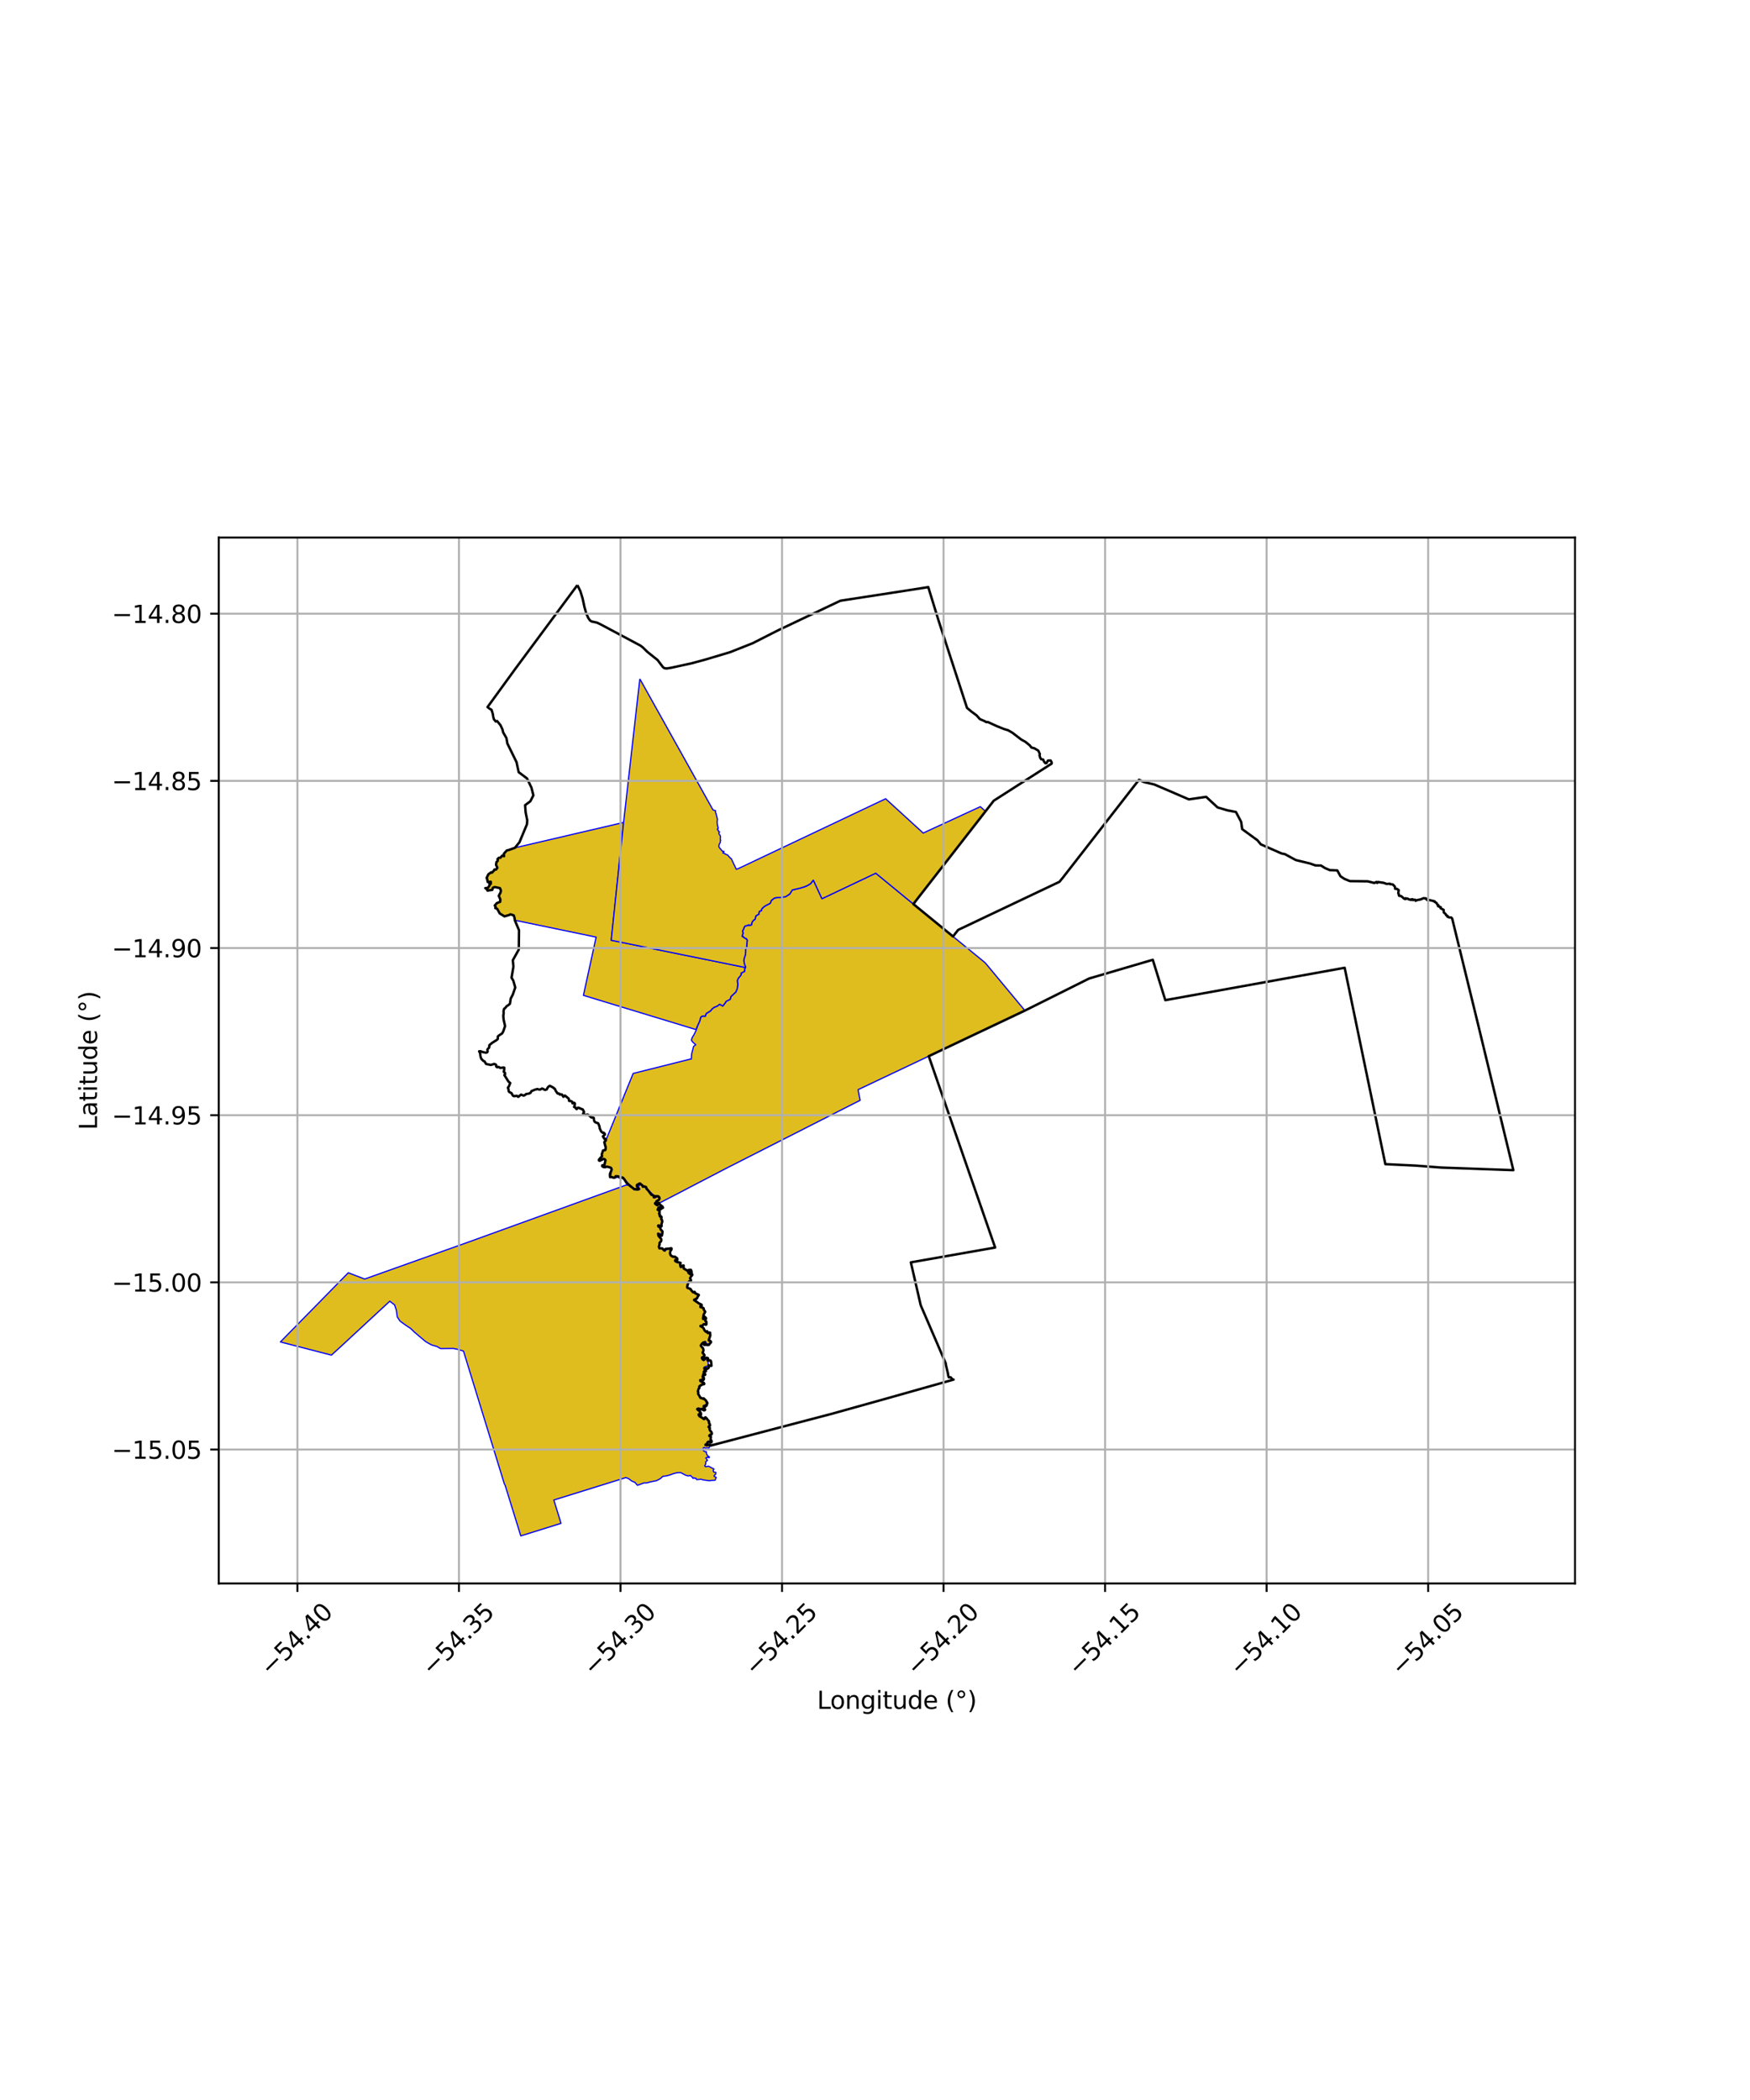 <?xml version="1.0" encoding="utf-8" standalone="no"?>
<!DOCTYPE svg PUBLIC "-//W3C//DTD SVG 1.1//EN"
  "http://www.w3.org/Graphics/SVG/1.1/DTD/svg11.dtd">
<svg xmlns:xlink="http://www.w3.org/1999/xlink" width="720pt" height="864pt" viewBox="0 0 720 864" xmlns="http://www.w3.org/2000/svg" version="1.1">
 <defs>
  <style type="text/css">*{stroke-linejoin: round; stroke-linecap: butt}</style>
 </defs>
 <g id="figure_1">
  <g id="patch_1">
   <path d="M 0 864 
L 720 864 
L 720 0 
L 0 0 
z
" style="fill: #ffffff"/>
  </g>
  <g id="axes_1">
   <g id="patch_2">
    <path d="M 90 651.472 
L 648 651.472 
L 648 221.168 
L 90 221.168 
z
" style="fill: #ffffff"/>
   </g>
   <g id="PatchCollection_1">
    <path d="M 201.017 589.436 
L 190.735 556.01 
L 190.689 555.866 
L 188.614 555.24 
L 186.568 554.791 
L 183.307 554.824 
L 181.284 554.85 
L 179.737 553.973 
L 177.673 553.383 
L 176.514 552.782 
L 175.145 551.992 
L 172.646 549.888 
L 170.552 548.12 
L 168.945 546.559 
L 166.787 545.136 
L 164.57 543.518 
L 163.456 541.813 
L 163.246 540.296 
L 163.04 538.96 
L 162.356 536.882 
L 160.374 535.35 
L 160.263 535.452 
L 141.03 553.263 
L 140.744 553.527 
L 136.367 557.538 
L 115.364 552.114 
L 122.401 544.946 
L 131.463 535.713 
L 131.732 535.432 
L 143.303 523.648 
L 150.036 526.234 
L 193.41 510.783 
L 257.699 487.527 
L 258.613 487.686 
L 259.532 488.461 
L 260.425 488.955 
L 260.711 489.398 
L 261.016 489.523 
L 261.271 489.391 
L 262.185 489.685 
L 262.722 489.533 
L 263.219 489.367 
L 263.24 489.167 
L 262.813 488.55 
L 262.577 488.342 
L 263.299 487.311 
L 264.205 487.876 
L 264.491 488.353 
L 264.714 488.503 
L 264.971 488.524 
L 265.331 488.355 
L 265.658 488.398 
L 265.902 489.275 
L 266.703 489.9 
L 267.333 490.843 
L 267.844 491.588 
L 268.31 491.863 
L 268.766 492.018 
L 268.857 492.283 
L 268.869 492.641 
L 269.103 492.863 
L 269.685 492.811 
L 269.892 492.591 
L 269.934 492.45 
L 270.327 492.46 
L 270.704 492.419 
L 271.107 492.72 
L 271.177 493.339 
L 270.599 493.737 
L 270.013 494.154 
L 269.727 494.696 
L 269.415 495.025 
L 269.477 495.316 
L 270.269 495.893 
L 270.615 495.995 
L 270.907 495.874 
L 270.949 495.696 
L 270.905 495.409 
L 271.166 495.413 
L 271.345 495.665 
L 271.712 496.073 
L 272.109 496.339 
L 272.475 496.614 
L 272.496 496.81 
L 272.006 496.934 
L 271.84 496.607 
L 271.589 496.467 
L 271.336 496.47 
L 270.979 496.622 
L 270.787 496.827 
L 270.828 497.218 
L 270.467 497.5 
L 270.426 497.782 
L 270.618 497.971 
L 271.011 498.134 
L 271.243 498.773 
L 270.925 499.271 
L 271.097 499.64 
L 271.352 500.38 
L 271.624 500.736 
L 272.128 500.775 
L 272.109 501.034 
L 271.962 501.812 
L 272.403 502.725 
L 272.126 503.362 
L 272.059 504.285 
L 271.071 503.926 
L 270.664 504.482 
L 271.061 504.938 
L 271.625 505.381 
L 271.709 505.863 
L 272.401 506.698 
L 272.282 507.914 
L 270.967 507.335 
L 270.689 507.473 
L 270.721 508.226 
L 271.245 509.097 
L 271.892 509.831 
L 271.921 510.438 
L 271.327 511.188 
L 271.011 512.8 
L 271.256 513.663 
L 271.92 513.893 
L 272.533 513.861 
L 273.101 514.551 
L 273.662 514.724 
L 273.949 514.406 
L 274.256 513.952 
L 275.944 513.92 
L 275.62 514.88 
L 275.527 515.522 
L 275.829 516.44 
L 276.61 517.229 
L 277.3 517.344 
L 277.865 517.405 
L 278.531 517.959 
L 277.819 518.272 
L 277.645 518.667 
L 277.942 519.136 
L 278.404 519.445 
L 279.625 519.7 
L 279.72 520.126 
L 279.844 521.081 
L 280.173 521.47 
L 280.763 521.328 
L 281.172 521.665 
L 281.636 522.296 
L 282.944 523.168 
L 283.628 524.295 
L 284.134 524.48 
L 284.295 524.894 
L 283.782 525.913 
L 284.186 526.88 
L 283.671 526.848 
L 283.25 527.235 
L 282.786 528.591 
L 282.607 529.481 
L 282.77 529.974 
L 283.691 530.334 
L 284.382 531.101 
L 285.41 531.966 
L 285.995 532.206 
L 287.351 532.889 
L 286.554 534.055 
L 285.487 534.608 
L 285.458 534.99 
L 286.958 535.995 
L 288.041 536.769 
L 288.042 537.793 
L 288.37 538.07 
L 289.232 538.216 
L 289.556 539.101 
L 290.029 539.804 
L 289.551 540.507 
L 289.244 541.894 
L 289.243 542.771 
L 289.647 542.901 
L 289.936 542.684 
L 289.85 542.055 
L 290.28 542.522 
L 290.102 543.525 
L 290.583 544.464 
L 290.148 544.525 
L 289.302 544.806 
L 288.692 545.364 
L 288.213 545.337 
L 288.128 545.731 
L 289.367 546.503 
L 289.963 547.665 
L 291.204 548.55 
L 292.012 548.843 
L 292.186 549.314 
L 291.909 550.408 
L 291.709 551.173 
L 291.668 551.738 
L 292.354 552.089 
L 291.65 553.054 
L 290.225 552.633 
L 290.499 552.191 
L 290.15 551.937 
L 289.302 552.15 
L 288.355 553.264 
L 288.35 553.781 
L 289.032 554.717 
L 289.404 555.607 
L 288.965 556.517 
L 289.545 557.354 
L 289.531 557.995 
L 288.852 558.262 
L 288.69 558.703 
L 288.921 559.318 
L 289.474 559.739 
L 289.875 559.644 
L 290.682 558.892 
L 291.142 559.032 
L 290.915 559.609 
L 291.312 560.076 
L 291.374 561.204 
L 291.4 562.146 
L 290.463 562.129 
L 289.619 562.661 
L 290.3 563.927 
L 289.607 564.024 
L 289.304 565.173 
L 289.062 566.626 
L 289.572 567.055 
L 289.432 567.448 
L 288.566 567.528 
L 288.023 567.712 
L 288.248 568.405 
L 289.132 568.8 
L 289.137 569.235 
L 287.906 569.917 
L 287.581 570.674 
L 287.082 572.088 
L 287.138 573.175 
L 287.291 573.854 
L 287.91 574.934 
L 288.177 575.234 
L 288.763 575.365 
L 289.39 575.713 
L 290.289 576.195 
L 290.514 576.874 
L 290.809 577.421 
L 290.524 577.7 
L 290.081 578.024 
L 289.481 578.423 
L 289.739 579.537 
L 289.439 579.685 
L 289.088 579.342 
L 288.529 579.61 
L 287.53 579.274 
L 286.892 579.465 
L 286.803 579.878 
L 287.633 580.578 
L 288.233 581.31 
L 287.86 581.445 
L 287.375 581.842 
L 287.511 582.421 
L 287.849 582.909 
L 289.621 584.018 
L 290.025 583.984 
L 290.46 583.374 
L 291.491 584.778 
L 291.631 585.646 
L 291.955 586.179 
L 291.458 586.823 
L 291.463 587.243 
L 291.826 587.456 
L 291.732 587.979 
L 291.808 588.326 
L 292.779 589.578 
L 292.334 590.016 
L 291.762 590.444 
L 291.666 590.865 
L 292.087 591.107 
L 292.421 591.248 
L 292.215 592.12 
L 292.38 592.626 
L 292.312 592.989 
L 291.806 592.836 
L 290.933 593.368 
L 290.895 593.789 
L 290.379 593.999 
L 290.124 594.379 
L 290.287 594.739 
L 290.736 594.893 
L 292.03 594.645 
L 291.678 595.826 
L 290.962 595.688 
L 290.257 595.827 
L 289.749 595.544 
L 289.319 595.737 
L 289.266 596.159 
L 289.361 596.853 
L 290.058 597.236 
L 290.577 597.273 
L 290.643 597.939 
L 290.94 598.646 
L 291.233 599.019 
L 291.887 599.446 
L 291.732 599.738 
L 290.98 599.545 
L 290.378 599.856 
L 290.803 600.388 
L 291.083 600.848 
L 290.383 601.364 
L 290.316 602.43 
L 289.932 603.1 
L 290.372 603.47 
L 291.457 603.206 
L 293.742 604.398 
L 293.408 605.059 
L 293.664 605.65 
L 294.537 605.795 
L 294.453 606.547 
L 293.898 606.96 
L 293.81 607.399 
L 294.656 607.858 
L 294.234 608.989 
L 293.166 609.068 
L 292.923 609.047 
L 291.935 609.232 
L 289.246 608.864 
L 288.5 608.601 
L 286.63 608.762 
L 286.28 608.167 
L 285.95 608.245 
L 285.495 607.997 
L 285.167 608.268 
L 284.8 607.754 
L 284.037 607.021 
L 283.198 607.256 
L 282.006 606.911 
L 280.09 605.879 
L 278.708 605.894 
L 277.174 606.273 
L 275.595 606.845 
L 274.207 607.214 
L 272.734 607.405 
L 271.637 608.396 
L 270.095 609.199 
L 267.735 609.67 
L 265.994 610.136 
L 264.971 610.104 
L 263.475 610.67 
L 262.256 611.094 
L 261.207 609.887 
L 259.943 609.361 
L 258.645 608.378 
L 257.646 607.969 
L 257.366 607.895 
L 257.213 608.022 
L 227.858 617.154 
L 230.819 626.752 
L 214.272 631.913 
L 207.813 611.051 
L 207.488 610.469 
L 201.017 589.436 
" clip-path="url(#p7649367cfc)" style="fill: #e0bd1f; stroke: #0000ff; stroke-width: 0.5"/>
    <path d="M 338.173 369.762 
L 344.442 366.788 
L 360.32 359.256 
L 375.782 371.947 
L 392.088 385.285 
L 405.011 395.845 
L 405.341 396.16 
L 405.814 396.686 
L 421.681 415.782 
L 395.315 428.285 
L 382.124 434.538 
L 363.354 443.436 
L 353.031 448.328 
L 353.883 452.698 
L 336.946 461.298 
L 331.952 463.835 
L 298.502 480.83 
L 289.165 485.692 
L 277.227 491.908 
L 270.659 495.289 
L 269.659 495.139 
L 271.429 493.122 
L 270.887 492.208 
L 268.97 491.827 
L 266.139 489.061 
L 263.534 487.03 
L 262.311 488.313 
L 262.978 489.26 
L 260.934 489.311 
L 259.254 487.953 
L 257.155 485.288 
L 254.859 484.142 
L 253.047 484.628 
L 251.187 484.345 
L 251.592 481.793 
L 251.677 480.729 
L 250 480.095 
L 247.527 479.908 
L 247.719 479.252 
L 248.515 479.374 
L 248.938 477.974 
L 248.757 476.84 
L 247.676 477.162 
L 246.491 477.402 
L 247.807 475.891 
L 247.505 475.186 
L 248.04 473.141 
L 249.04 473.206 
L 249.354 472.59 
L 249.058 471.561 
L 248.596 469.934 
L 249.283 469.182 
L 249.542 468.535 
L 260.505 441.645 
L 284.041 435.734 
L 284.27 435.708 
L 284.403 435.764 
L 284.47 435.047 
L 284.603 433.472 
L 285.301 430.721 
L 285.38 430.533 
L 286.234 429.816 
L 285.105 428.832 
L 284.492 428.041 
L 284.633 427.302 
L 284.911 426.685 
L 285.578 425.608 
L 286.341 424.03 
L 286.987 422.166 
L 287.939 420.101 
L 288.347 418.537 
L 288.981 418.071 
L 290.203 418.131 
L 290.603 417.026 
L 292.306 415.984 
L 293.124 415.015 
L 293.904 414.48 
L 295.187 413.944 
L 296.088 413.236 
L 297.419 413.963 
L 298.465 412.579 
L 298.803 412.013 
L 300.451 411.188 
L 300.806 410.02 
L 302.801 408.154 
L 303.359 406.786 
L 303.614 404.919 
L 303.394 403.521 
L 303.797 402.508 
L 304.292 401.956 
L 305.01 401.041 
L 304.935 400.42 
L 306.386 399.681 
L 306.381 398.835 
L 306.827 397.869 
L 306.339 396.676 
L 306.163 395.702 
L 306.068 395.08 
L 306.276 394.213 
L 306.708 392.846 
L 306.827 391.693 
L 306.823 390.658 
L 307.209 389.777 
L 307.289 389.149 
L 307.368 388.026 
L 307.486 386.789 
L 307.015 386.127 
L 306.89 386.197 
L 306.418 385.868 
L 306.079 385.711 
L 305.872 385.385 
L 305.667 385.435 
L 305.374 385.153 
L 305.792 383.925 
L 305.572 383.166 
L 305.661 382.823 
L 305.986 382.314 
L 306.128 381.692 
L 306.616 381.005 
L 307.58 380.819 
L 307.966 380.566 
L 308.05 380.864 
L 308.536 380.685 
L 308.692 380.723 
L 309.267 380.503 
L 309.319 379.876 
L 309.541 379.332 
L 309.98 378.721 
L 310.68 378.266 
L 311.02 376.882 
L 311.67 376.478 
L 312.328 376.123 
L 312.235 375.851 
L 312.492 374.962 
L 313.314 374.707 
L 313.422 373.993 
L 313.851 373.573 
L 314.225 373.21 
L 315.122 372.608 
L 316.924 371.692 
L 317.411 370.472 
L 318.647 369.537 
L 319.509 369.347 
L 321.275 369.29 
L 323.235 368.967 
L 324.968 367.858 
L 325.632 366.767 
L 326.024 366.195 
L 329.262 365.44 
L 331.059 364.892 
L 332.222 364.387 
L 333.597 363.559 
L 334.324 362.526 
L 334.625 362.241 
L 334.861 362.561 
L 338.173 369.762 
" clip-path="url(#p7649367cfc)" style="fill: #e0bd1f; stroke: #0000ff; stroke-width: 0.5"/>
    <path d="M 255.387 349.538 
L 254.633 356.698 
L 251.476 386.854 
L 306.666 398.054 
L 306.307 398.819 
L 306.312 399.654 
L 304.856 400.378 
L 304.932 401.019 
L 304.236 401.908 
L 303.733 402.468 
L 303.317 403.512 
L 303.539 404.92 
L 303.287 406.766 
L 302.738 408.111 
L 300.741 409.979 
L 300.39 411.136 
L 298.751 411.956 
L 298.403 412.537 
L 297.399 413.867 
L 296.08 413.148 
L 295.15 413.879 
L 293.869 414.414 
L 293.074 414.959 
L 292.257 415.927 
L 290.542 416.976 
L 290.152 418.054 
L 288.959 417.995 
L 288.282 418.493 
L 287.869 420.076 
L 286.918 422.138 
L 286.35 423.604 
L 240.037 409.512 
L 245.269 385.56 
L 211.819 378.622 
L 211.697 377.609 
L 211.359 376.602 
L 210.011 376.175 
L 209.549 376.432 
L 207.581 377.016 
L 205.633 375.839 
L 204.574 373.925 
L 203.796 373.619 
L 203.959 373.207 
L 203.571 372.55 
L 204.401 371.586 
L 205.795 371.015 
L 205.852 369.998 
L 205.216 368.597 
L 205.976 367.115 
L 206.108 366.36 
L 205.675 365.389 
L 203.543 364.952 
L 202.769 365.26 
L 202.582 366.104 
L 200.587 366.413 
L 200.239 365.705 
L 199.663 365.412 
L 200.784 365.254 
L 201.456 364.236 
L 201.331 363.539 
L 201.948 363.633 
L 201.928 362.78 
L 200.668 362.863 
L 200.423 361.581 
L 200.211 361.25 
L 200.91 359.73 
L 202.083 358.875 
L 202.399 359.054 
L 203.288 358.107 
L 203.433 357.748 
L 204.098 357.752 
L 204.648 357.028 
L 204.098 355.807 
L 204.265 354.671 
L 204.76 354.23 
L 204.851 353.547 
L 204.668 353.505 
L 205.274 352.907 
L 205.871 352.914 
L 206.634 352.009 
L 207.387 352.253 
L 207.313 351.243 
L 208.528 349.892 
L 209.258 349.734 
L 211.875 348.805 
L 212.809 348.587 
L 238.666 342.55 
L 256.562 338.379 
L 255.387 349.538 
L 255.387 349.538 
" clip-path="url(#p7649367cfc)" style="fill: #e0bd1f; stroke: #0000ff; stroke-width: 0.5"/>
    <path d="M 263.244 279.309 
L 293.348 333.231 
L 294.385 333.528 
L 294.382 334.215 
L 294.679 335.021 
L 294.903 335.95 
L 295.154 336.973 
L 295.052 338.253 
L 295.132 339.338 
L 295.443 340.519 
L 295.482 340.763 
L 295.163 341.044 
L 295.199 341.333 
L 295.536 341.554 
L 295.535 341.926 
L 295.678 341.981 
L 296.047 342.302 
L 295.775 342.63 
L 295.877 343.274 
L 296.278 343.672 
L 296.425 344.176 
L 296.422 344.584 
L 296.353 345.002 
L 296.397 345.488 
L 296.542 345.686 
L 296.343 346.019 
L 296.379 346.603 
L 295.952 347.241 
L 295.726 348.242 
L 296.081 348.919 
L 296.48 349.293 
L 296.788 349.688 
L 297.283 350.265 
L 297.895 350.272 
L 297.416 350.987 
L 297.769 350.926 
L 298.504 351.421 
L 299.371 351.772 
L 299.793 352.278 
L 299.851 352.347 
L 300.417 352.948 
L 300.873 353.294 
L 302.927 357.654 
L 303.837 357.329 
L 352.53 334.243 
L 364.372 328.627 
L 379.827 342.743 
L 403.349 331.879 
L 405.464 333.804 
L 375.782 371.947 
L 360.32 359.256 
L 338.173 369.762 
L 334.861 362.561 
L 334.646 362.121 
L 334.268 362.477 
L 333.545 363.503 
L 332.188 364.32 
L 331.033 364.822 
L 329.241 365.369 
L 325.963 366.153 
L 325.57 366.726 
L 324.914 367.804 
L 323.208 368.896 
L 321.268 369.215 
L 319.499 369.273 
L 318.615 369.467 
L 317.366 370.412 
L 316.866 371.638 
L 315.088 372.541 
L 314.17 373.142 
L 313.708 373.636 
L 313.687 373.67 
L 313.673 373.691 
L 313.352 373.962 
L 313.247 374.65 
L 312.432 374.903 
L 312.157 375.853 
L 312.237 376.087 
L 311.633 376.413 
L 310.956 376.834 
L 310.615 378.219 
L 309.929 378.666 
L 309.481 379.288 
L 309.246 379.858 
L 309.198 380.45 
L 308.687 380.645 
L 308.531 380.608 
L 308.1 380.766 
L 308.015 380.444 
L 307.551 380.749 
L 306.573 380.937 
L 306.059 381.661 
L 305.917 382.285 
L 305.592 382.793 
L 305.495 383.167 
L 305.714 383.923 
L 305.289 385.173 
L 305.646 385.518 
L 305.838 385.47 
L 306.029 385.77 
L 306.381 385.933 
L 306.886 386.284 
L 306.993 386.224 
L 307.41 386.81 
L 307.294 388.02 
L 307.216 389.142 
L 307.137 389.757 
L 306.749 390.642 
L 306.753 391.69 
L 306.635 392.831 
L 306.204 394.193 
L 305.993 395.077 
L 306.09 395.714 
L 306.268 396.697 
L 306.746 397.867 
L 306.666 398.054 
L 251.476 386.854 
L 254.633 356.698 
L 256.562 338.379 
L 263.244 279.309 
" clip-path="url(#p7649367cfc)" style="fill: #e0bd1f; stroke: #0000ff; stroke-width: 0.5"/>
   </g>
   <g id="PatchCollection_2">
    <path d="M 237.553 240.727 
L 238.777 243.225 
L 239.687 246.182 
L 240.446 249.687 
L 241.204 252.389 
L 242.028 254.25 
L 242.756 255.295 
L 243.425 255.693 
L 245.559 256.15 
L 246.753 256.7 
L 254.228 260.673 
L 263.417 265.576 
L 264.386 266.285 
L 266.352 268.207 
L 270.558 271.56 
L 272.675 274.373 
L 273.305 274.903 
L 274.307 275.032 
L 276.242 274.716 
L 284.518 272.905 
L 289.917 271.453 
L 300.385 268.322 
L 309.609 264.667 
L 320.218 259.283 
L 345.655 247.208 
L 346.15 247.1 
L 376.225 242.459 
L 381.916 241.556 
L 386.056 255.018 
L 397.856 291.248 
L 399.642 292.74 
L 401.783 294.323 
L 403.162 295.872 
L 404.983 296.638 
L 405.79 297.105 
L 406.398 297.049 
L 410.156 298.766 
L 413.119 299.959 
L 414.796 300.461 
L 416.509 301.456 
L 420.158 304.257 
L 421.904 305.228 
L 423.661 306.655 
L 424.361 307.558 
L 425.59 307.879 
L 427.181 308.826 
L 427.828 310.234 
L 427.675 310.661 
L 427.953 311.737 
L 428.372 312.356 
L 429.208 312.525 
L 429.507 313.289 
L 430.117 314.025 
L 430.575 313.953 
L 431.146 312.926 
L 432.248 312.88 
L 432.712 313.666 
L 432.69 314.165 
L 408.841 329.447 
L 405.463 333.805 
L 375.781 371.947 
L 392.087 385.285 
L 394.208 382.589 
L 435.872 362.809 
L 437.244 361.151 
L 466.13 324.003 
L 468.621 320.837 
L 470.718 321.787 
L 474.907 322.757 
L 482.957 326.212 
L 489.142 328.887 
L 496.243 327.846 
L 500.942 332.199 
L 505.029 333.401 
L 508.498 334.069 
L 510.645 338.143 
L 511.071 341.129 
L 517.351 345.718 
L 518.752 347.395 
L 527.317 351.161 
L 528.637 351.408 
L 533.105 353.841 
L 539.039 355.288 
L 541.234 356.067 
L 543.508 356.11 
L 545.087 357.118 
L 547.137 357.993 
L 550.201 358.111 
L 551.51 360.517 
L 553.131 361.594 
L 555.394 362.515 
L 562.734 362.606 
L 565.473 363.289 
L 566.259 362.874 
L 566.638 363.259 
L 566.91 362.882 
L 569.247 363.215 
L 570.483 363.671 
L 571.85 363.573 
L 571.879 363.755 
L 573.034 363.887 
L 573.901 364.78 
L 573.996 365.671 
L 574.702 365.705 
L 575.463 366.207 
L 575.288 367.494 
L 575.536 367.977 
L 575.525 368.328 
L 575.656 368.569 
L 576.45 368.669 
L 577.764 369.774 
L 578.232 369.89 
L 578.329 369.549 
L 578.71 369.754 
L 579.103 369.693 
L 579.527 369.973 
L 580.578 370.273 
L 580.684 370.001 
L 581.014 370.153 
L 581.209 369.963 
L 581.322 370.31 
L 582.175 370.166 
L 582.438 370.626 
L 582.896 370.351 
L 584.415 370.071 
L 585.674 369.545 
L 586.72 369.633 
L 586.762 369.895 
L 587.234 370.32 
L 588.232 370.339 
L 590.215 370.804 
L 590.25 371.039 
L 591.031 371.508 
L 591.42 372.25 
L 591.803 372.422 
L 591.645 372.817 
L 592.774 373.264 
L 592.695 373.69 
L 593.938 374.313 
L 594.021 375.389 
L 594.849 376.137 
L 594.973 376.536 
L 595.577 376.844 
L 595.511 377.153 
L 596.3 377.468 
L 597.044 377.469 
L 597.46 377.886 
L 608.269 422.078 
L 622.636 481.438 
L 593.103 480.376 
L 582.603 479.574 
L 569.969 478.967 
L 553.229 398.163 
L 552.822 398.246 
L 479.441 411.497 
L 474.289 394.886 
L 448.118 402.58 
L 421.674 415.785 
L 382.117 434.542 
L 409.429 513.277 
L 374.752 519.375 
L 378.806 537.012 
L 389.08 560.86 
L 389.157 561.479 
L 390.002 565.077 
L 390.101 565.874 
L 390.387 566.684 
L 391.12 566.66 
L 391.941 567.548 
L 392.326 567.608 
L 363.639 575.705 
L 342.161 581.699 
L 292.199 594.804 
L 292.246 594.624 
L 292.164 594.485 
L 291.941 594.38 
L 291.384 594.452 
L 290.452 594.578 
L 290.253 594.484 
L 290.346 594.316 
L 290.972 594.098 
L 291.068 593.87 
L 291.076 593.448 
L 291.47 593.16 
L 291.879 593.238 
L 292.298 593.469 
L 292.654 593.481 
L 292.822 592.984 
L 292.572 592.505 
L 292.391 592.358 
L 292.351 592.1 
L 292.514 591.161 
L 292.18 590.865 
L 291.938 590.862 
L 291.826 590.69 
L 292.146 590.361 
L 292.833 590.066 
L 292.867 589.562 
L 292.658 589.124 
L 292.219 588.667 
L 291.927 587.952 
L 292.061 587.526 
L 291.804 587.213 
L 291.585 587.17 
L 291.54 587.037 
L 292.103 586.551 
L 292.091 586.207 
L 292.009 585.913 
L 291.662 585.364 
L 291.71 584.898 
L 291.624 584.611 
L 291.166 584.168 
L 290.776 583.595 
L 290.612 583.569 
L 290.308 583.131 
L 290.026 583.215 
L 289.612 583.852 
L 288.646 583.141 
L 287.767 582.646 
L 287.494 582.276 
L 287.453 581.927 
L 287.856 581.75 
L 288.15 582.198 
L 288.389 582.136 
L 288.442 581.759 
L 288.253 581.176 
L 287.646 580.432 
L 287.196 580.117 
L 286.868 579.796 
L 286.937 579.656 
L 287.186 579.553 
L 288.439 579.918 
L 288.822 579.639 
L 289.02 579.93 
L 289.458 580.225 
L 289.86 580.254 
L 290.077 580.048 
L 290.026 579.742 
L 289.713 579.338 
L 289.515 578.559 
L 289.667 578.439 
L 289.815 578.473 
L 289.92 578.684 
L 290.193 578.71 
L 290.795 578.229 
L 290.713 577.791 
L 291.046 577.44 
L 290.962 576.987 
L 290.61 576.645 
L 290.547 576.321 
L 289.516 575.332 
L 288.98 575.406 
L 288.506 575.154 
L 288.207 575.141 
L 287.896 574.578 
L 287.601 574.046 
L 287.208 573.414 
L 287.347 572.829 
L 287.112 572.469 
L 287.15 572.295 
L 287.228 572.182 
L 287.355 571.646 
L 287.383 571.498 
L 287.767 571.029 
L 287.673 570.539 
L 287.782 570.329 
L 289.128 569.53 
L 289.449 569.563 
L 289.703 569.463 
L 289.751 569.3 
L 289.527 568.909 
L 288.228 568.28 
L 288.089 567.832 
L 288.867 567.689 
L 289.408 567.74 
L 289.614 567.418 
L 289.563 566.742 
L 289.128 566.643 
L 289.084 566.437 
L 289.366 565.371 
L 289.443 565.437 
L 289.625 565.728 
L 290.047 565.71 
L 290.17 565.532 
L 290.122 565.332 
L 289.661 564.722 
L 289.527 564.495 
L 289.716 564.172 
L 290.364 564.226 
L 290.511 563.974 
L 290.421 563.779 
L 289.877 563.401 
L 289.92 563.084 
L 289.768 562.967 
L 289.859 562.792 
L 290.546 562.879 
L 290.854 563.101 
L 291.147 563.103 
L 291.588 562.709 
L 291.622 562.385 
L 291.5 561.727 
L 292.389 561.97 
L 292.74 561.889 
L 292.557 560.146 
L 292.29 559.712 
L 291.618 559.803 
L 291.178 559.78 
L 291.057 559.599 
L 291.078 559.38 
L 291.37 559.064 
L 291.24 558.777 
L 290.63 558.579 
L 289.896 558.993 
L 289.472 559.535 
L 288.955 559.138 
L 288.787 558.587 
L 289.631 558.108 
L 289.849 557.593 
L 289.489 557.011 
L 289.197 556.815 
L 289.079 556.434 
L 289.326 555.983 
L 289.441 555.411 
L 289.225 554.705 
L 288.404 553.804 
L 288.338 553.56 
L 288.733 552.906 
L 289.317 552.383 
L 290.026 552.189 
L 290.014 552.358 
L 289.572 552.73 
L 289.549 553.055 
L 289.695 553.3 
L 289.881 553.372 
L 290.635 553.172 
L 290.904 553.386 
L 291.503 553.38 
L 291.759 553.229 
L 291.865 552.987 
L 292.537 552.266 
L 292.522 552.002 
L 292.371 551.806 
L 291.785 551.505 
L 291.594 551.364 
L 292.247 549.423 
L 292.151 548.48 
L 292.159 548.32 
L 291.972 548.245 
L 291.71 548.266 
L 291.348 548.522 
L 291.262 548.458 
L 290.956 547.72 
L 290.804 547.752 
L 290.565 547.987 
L 290.042 547.529 
L 289.863 547.349 
L 289.492 546.498 
L 288.706 545.785 
L 288.278 545.699 
L 288.215 545.526 
L 288.812 545.53 
L 289.3 545.146 
L 289.526 544.831 
L 290.48 545.056 
L 290.611 544.882 
L 290.659 544.519 
L 290.631 543.855 
L 290.444 543.596 
L 290.208 543.47 
L 290.308 542.711 
L 290.482 542.518 
L 290.47 542.285 
L 289.867 541.673 
L 289.641 541.688 
L 289.476 541.843 
L 289.413 542.132 
L 289.487 542.521 
L 289.401 542.705 
L 289.231 542.523 
L 289.496 540.892 
L 290.141 539.707 
L 289.541 538.776 
L 289.495 538.293 
L 288.727 537.769 
L 288.264 537.818 
L 288.149 537.615 
L 288.72 537.084 
L 288.626 536.761 
L 287.667 536.323 
L 285.547 534.865 
L 285.679 534.709 
L 286.482 534.45 
L 286.809 534.1 
L 286.951 533.676 
L 287.539 532.797 
L 287.22 532.611 
L 286.071 532.109 
L 285.978 531.794 
L 285.752 531.482 
L 285.287 531.606 
L 285.132 531.667 
L 284.489 530.932 
L 284.1 530.309 
L 283.154 529.964 
L 282.807 529.839 
L 282.7 529.556 
L 282.903 528.56 
L 283.083 528.203 
L 283.164 527.684 
L 283.369 527.389 
L 283.66 527.197 
L 284.007 527.19 
L 284.267 526.982 
L 284.29 526.648 
L 283.918 525.911 
L 284.366 525.083 
L 284.66 524.808 
L 284.859 524.436 
L 284.633 524.271 
L 283.963 524.181 
L 283.245 523.654 
L 283.192 523.297 
L 283.697 523.289 
L 284.39 523.911 
L 284.579 523.69 
L 284.471 522.939 
L 284.457 522.866 
L 284.255 522.444 
L 283.396 522.464 
L 282.857 522.762 
L 282.18 522.398 
L 281.342 521.922 
L 281.229 521.099 
L 281.281 520.674 
L 280.993 520.665 
L 280.591 520.833 
L 280.377 521.162 
L 280.074 521.26 
L 279.83 520.339 
L 280.006 519.579 
L 277.985 518.968 
L 277.751 518.69 
L 277.789 518.474 
L 278.533 518.456 
L 278.703 518.221 
L 278.689 517.872 
L 278.499 517.606 
L 277.935 517.229 
L 277.669 517.02 
L 277.036 517.082 
L 276.3 516.744 
L 275.925 516.426 
L 275.713 515.793 
L 275.693 515.286 
L 275.858 514.649 
L 276.245 514.115 
L 276.268 513.618 
L 276.015 513.545 
L 275.418 513.711 
L 273.837 513.824 
L 273.424 514.526 
L 273.045 514.268 
L 272.631 513.729 
L 272.373 513.601 
L 271.325 513.608 
L 271.088 512.974 
L 271.404 511.851 
L 271.342 511.406 
L 271.659 511.015 
L 271.916 510.778 
L 272.046 510.482 
L 272.098 510.058 
L 272.013 509.72 
L 270.918 508.445 
L 270.771 507.584 
L 271.404 508 
L 271.608 508.264 
L 271.906 508.461 
L 272.212 508.45 
L 272.372 508.186 
L 272.559 506.858 
L 272.569 506.708 
L 272.375 506.407 
L 271.747 505.759 
L 271.692 505.094 
L 271.366 504.822 
L 270.909 504.629 
L 270.797 504.437 
L 270.829 504.208 
L 270.952 504.192 
L 270.955 504.293 
L 271.32 504.476 
L 271.579 504.505 
L 271.818 504.666 
L 272.02 504.64 
L 272.189 504.493 
L 272.174 503.552 
L 272.485 502.589 
L 272.355 501.899 
L 272.005 501.489 
L 272.198 500.812 
L 272.083 500.541 
L 271.899 500.421 
L 271.483 500.462 
L 271.398 500.143 
L 271.514 499.679 
L 271.173 499.294 
L 271.33 499.015 
L 271.402 498.46 
L 271.225 497.986 
L 270.973 497.839 
L 270.648 497.785 
L 270.575 497.609 
L 270.817 497.423 
L 270.909 497.165 
L 270.885 496.904 
L 271.399 496.768 
L 271.576 497.169 
L 271.64 497.537 
L 271.879 497.503 
L 272.207 497.166 
L 272.768 496.917 
L 272.768 496.885 
L 272.592 496.451 
L 271.85 495.856 
L 271.194 495.277 
L 271.187 494.994 
L 270.98 494.919 
L 270.502 495.25 
L 270.281 495.289 
L 270.353 495.404 
L 270.496 495.482 
L 270.474 495.841 
L 270.264 495.795 
L 269.55 495.271 
L 269.513 495.024 
L 269.955 494.704 
L 270.073 494.275 
L 270.666 493.914 
L 271.099 493.675 
L 271.315 493.181 
L 271.295 492.756 
L 271.085 492.392 
L 270.726 492.158 
L 269.606 492.193 
L 269.334 492.563 
L 269.018 492.61 
L 268.953 492.447 
L 269.009 491.973 
L 268.432 491.66 
L 268.041 491.603 
L 266.538 489.602 
L 266.078 489.158 
L 265.759 488.361 
L 265.022 488.109 
L 264.503 488.257 
L 264.296 487.745 
L 264.126 487.552 
L 263.699 487.279 
L 263.349 486.918 
L 262.948 486.991 
L 262.707 487.282 
L 262.325 487.342 
L 262.074 487.536 
L 262.002 487.875 
L 262.127 488.276 
L 262.683 488.973 
L 262.731 489.277 
L 262.253 489.435 
L 261.708 489.28 
L 260.931 489.226 
L 259.631 488.185 
L 257.781 486.676 
L 256.761 485.039 
L 256.398 484.793 
L 256.37 484.555 
L 256.204 484.528 
L 256.079 484.62 
L 255.782 484.4 
L 255.422 484.521 
L 255.213 484.72 
L 254.358 483.979 
L 253.328 483.936 
L 252.88 484.536 
L 252.507 484.566 
L 251.743 484.294 
L 250.997 484.304 
L 250.925 483.235 
L 250.99 482.84 
L 251.672 481.241 
L 251.437 480.567 
L 251.126 480.359 
L 249.656 479.959 
L 249.026 480.229 
L 248.218 480.15 
L 247.804 479.802 
L 247.761 479.533 
L 247.856 479.411 
L 248.669 479.343 
L 249.116 477.37 
L 248.948 477.108 
L 248.673 476.91 
L 248.306 476.818 
L 246.72 477.6 
L 246.409 477.427 
L 246.373 477.191 
L 247.177 476.203 
L 247.717 475.725 
L 247.573 474.957 
L 248.103 473.382 
L 248.682 473.181 
L 248.959 473.189 
L 249.058 473.081 
L 249.189 472.657 
L 249.192 471.835 
L 249.01 471.417 
L 248.64 469.907 
L 249.299 469.175 
L 249.261 468.605 
L 248.943 468.521 
L 248.701 468.608 
L 248.041 467.534 
L 248.603 467.027 
L 248.822 466.886 
L 248.832 466.52 
L 248.56 466.179 
L 248.228 465.979 
L 248.085 466.1 
L 247.608 465.795 
L 247.285 465.42 
L 246.968 464.741 
L 246.729 464.186 
L 246.634 463.46 
L 246.136 462.196 
L 245.795 462.015 
L 245.261 461.897 
L 244.741 461.573 
L 244.502 461.241 
L 244.343 460.568 
L 244.332 460.025 
L 244.077 459.812 
L 243.327 459.772 
L 242.165 458.744 
L 241.752 458.539 
L 241.018 458.692 
L 239.941 458.402 
L 239.935 458.054 
L 240.178 457.8 
L 240.267 457.429 
L 239.769 456.469 
L 238.802 456.074 
L 238.483 456 
L 238.282 455.793 
L 237.784 455.739 
L 237.266 456.324 
L 237.008 456.158 
L 236.908 455.791 
L 236.192 455.444 
L 236.414 454.898 
L 236.514 454.011 
L 236.253 453.706 
L 235.865 453.736 
L 235.553 453.952 
L 235.356 453.221 
L 234.843 452.996 
L 234.155 452.958 
L 233.996 452.032 
L 232.478 450.765 
L 232.283 450.762 
L 231.803 451.261 
L 231.178 450.311 
L 230.724 450.214 
L 230.465 450.384 
L 230.161 450.193 
L 230.037 449.953 
L 229.806 449.87 
L 229.593 449.96 
L 229.266 449.775 
L 229.167 449.53 
L 228.681 448.876 
L 228.236 447.9 
L 227.842 447.747 
L 227.635 447.462 
L 226.522 446.877 
L 226.232 446.743 
L 225.904 446.888 
L 225.382 447.37 
L 224.934 448.229 
L 224.481 448.388 
L 224.085 448.403 
L 223.412 447.966 
L 222.966 447.862 
L 222.293 448.268 
L 221.938 448.299 
L 221.03 448.055 
L 219.89 448.399 
L 218.654 448.921 
L 218.265 449.634 
L 217.666 449.912 
L 216.405 450.133 
L 216.184 450.368 
L 215.676 450.705 
L 215.351 450.742 
L 214.402 450.36 
L 213.733 450.843 
L 213.358 451.229 
L 213.094 451.228 
L 212.649 450.838 
L 211.987 450.923 
L 211.385 450.987 
L 210.971 450.711 
L 210.437 449.733 
L 209.614 449.337 
L 209.316 449.025 
L 209.203 448.157 
L 208.972 447.492 
L 209.349 447.017 
L 209.929 445.591 
L 209.204 444.996 
L 207.513 442.318 
L 207.816 442.003 
L 207.779 441.422 
L 207.293 441.015 
L 207.298 440.847 
L 207.445 440.073 
L 207.473 439.285 
L 207.17 439.213 
L 205.859 439.38 
L 205.13 438.971 
L 204.547 439.118 
L 204.135 438.756 
L 204.179 438.268 
L 203.959 437.966 
L 203.322 437.724 
L 201.949 438.157 
L 200.092 437.771 
L 199.936 437.672 
L 199.372 436.709 
L 198.815 436.441 
L 198 435.579 
L 197.766 434.91 
L 197.643 434.302 
L 197.539 433.331 
L 197.131 432.544 
L 197.743 432.511 
L 198.515 432.822 
L 199.886 433.108 
L 200.427 432.969 
L 200.642 432.516 
L 200.521 431.877 
L 200.752 431.465 
L 201.155 431.17 
L 201.331 430.65 
L 201.286 430.15 
L 201.427 429.925 
L 202.501 429.046 
L 204.44 427.831 
L 204.82 427.433 
L 204.806 426.468 
L 205.233 426.054 
L 206.608 425.162 
L 207.081 424.267 
L 207.808 422.165 
L 207.198 419.459 
L 207.069 417.94 
L 207.223 416.824 
L 207.169 415.987 
L 207.394 415.07 
L 207.958 414.615 
L 208.496 413.927 
L 209.135 413.565 
L 209.812 412.965 
L 210.121 410.841 
L 210.962 409.244 
L 211.993 406.285 
L 211.185 403.475 
L 210.471 402.263 
L 211.244 397.648 
L 210.981 395.092 
L 213.448 390.668 
L 213.533 382.717 
L 211.811 378.624 
L 211.689 377.61 
L 211.351 376.603 
L 210.003 376.176 
L 209.541 376.434 
L 207.573 377.018 
L 205.625 375.841 
L 204.567 373.927 
L 203.788 373.622 
L 203.951 373.209 
L 203.563 372.552 
L 204.393 371.588 
L 205.788 371.017 
L 205.844 370.001 
L 205.208 368.6 
L 205.968 367.117 
L 206.1 366.363 
L 205.667 365.391 
L 203.535 364.954 
L 202.76 365.263 
L 202.574 366.107 
L 200.58 366.416 
L 200.231 365.708 
L 199.655 365.415 
L 200.776 365.257 
L 201.447 364.239 
L 201.323 363.541 
L 201.94 363.636 
L 201.92 362.783 
L 200.66 362.866 
L 200.415 361.584 
L 200.203 361.253 
L 200.902 359.732 
L 202.076 358.878 
L 202.392 359.056 
L 203.28 358.109 
L 203.425 357.751 
L 204.09 357.755 
L 204.64 357.03 
L 204.09 355.809 
L 204.257 354.673 
L 204.752 354.233 
L 204.843 353.55 
L 204.66 353.507 
L 205.266 352.91 
L 205.863 352.916 
L 206.626 352.011 
L 207.379 352.255 
L 207.305 351.245 
L 208.52 349.894 
L 209.25 349.736 
L 211.867 348.806 
L 213.734 346.497 
L 216.801 339.138 
L 216.924 337.512 
L 216.258 334.183 
L 216.045 331.27 
L 218.203 329.669 
L 219.441 327.231 
L 218.667 324.095 
L 216.827 320.275 
L 213.396 317.69 
L 212.525 313.597 
L 208.742 305.876 
L 208.357 303.656 
L 206.986 301.27 
L 206.751 300.185 
L 205.931 298.391 
L 204.536 296.648 
L 203.969 296.86 
L 203.198 295.904 
L 202.92 294.835 
L 202.74 293.679 
L 202.226 292.041 
L 201.352 291.523 
L 200.576 290.914 
L 200.842 290.55 
L 212.017 275.167 
L 237.553 240.727 
L 237.553 240.727 
" clip-path="url(#p7649367cfc)" style="fill: none; stroke: #000000"/>
   </g>
   <g id="matplotlib.axis_1">
    <g id="xtick_1">
     <g id="line2d_1">
      <path d="M 122.371 651.472 
L 122.371 221.168 
" clip-path="url(#p7649367cfc)" style="fill: none; stroke: #b0b0b0; stroke-width: 0.8; stroke-linecap: square"/>
     </g>
     <g id="line2d_2">
      <defs>
       <path id="m8da9923df8" d="M 0 0 
L 0 3.5 
" style="stroke: #000000; stroke-width: 0.8"/>
      </defs>
      <g>
       <use xlink:href="#m8da9923df8" x="122.371" y="651.472" style="stroke: #000000; stroke-width: 0.8"/>
      </g>
     </g>
     <g id="text_1">
      <!-- −54.40 -->
      <g transform="translate(111.238 690.014) rotate(-45) scale(0.1 -0.1)">
       <defs>
        <path id="DejaVuSans-2212" d="M 678 2272 
L 4684 2272 
L 4684 1741 
L 678 1741 
L 678 2272 
z
" transform="scale(0.016)"/>
        <path id="DejaVuSans-35" d="M 691 4666 
L 3169 4666 
L 3169 4134 
L 1269 4134 
L 1269 2991 
Q 1406 3038 1543 3061 
Q 1681 3084 1819 3084 
Q 2600 3084 3056 2656 
Q 3513 2228 3513 1497 
Q 3513 744 3044 326 
Q 2575 -91 1722 -91 
Q 1428 -91 1123 -41 
Q 819 9 494 109 
L 494 744 
Q 775 591 1075 516 
Q 1375 441 1709 441 
Q 2250 441 2565 725 
Q 2881 1009 2881 1497 
Q 2881 1984 2565 2268 
Q 2250 2553 1709 2553 
Q 1456 2553 1204 2497 
Q 953 2441 691 2322 
L 691 4666 
z
" transform="scale(0.016)"/>
        <path id="DejaVuSans-34" d="M 2419 4116 
L 825 1625 
L 2419 1625 
L 2419 4116 
z
M 2253 4666 
L 3047 4666 
L 3047 1625 
L 3713 1625 
L 3713 1100 
L 3047 1100 
L 3047 0 
L 2419 0 
L 2419 1100 
L 313 1100 
L 313 1709 
L 2253 4666 
z
" transform="scale(0.016)"/>
        <path id="DejaVuSans-2e" d="M 684 794 
L 1344 794 
L 1344 0 
L 684 0 
L 684 794 
z
" transform="scale(0.016)"/>
        <path id="DejaVuSans-30" d="M 2034 4250 
Q 1547 4250 1301 3770 
Q 1056 3291 1056 2328 
Q 1056 1369 1301 889 
Q 1547 409 2034 409 
Q 2525 409 2770 889 
Q 3016 1369 3016 2328 
Q 3016 3291 2770 3770 
Q 2525 4250 2034 4250 
z
M 2034 4750 
Q 2819 4750 3233 4129 
Q 3647 3509 3647 2328 
Q 3647 1150 3233 529 
Q 2819 -91 2034 -91 
Q 1250 -91 836 529 
Q 422 1150 422 2328 
Q 422 3509 836 4129 
Q 1250 4750 2034 4750 
z
" transform="scale(0.016)"/>
       </defs>
       <use xlink:href="#DejaVuSans-2212"/>
       <use xlink:href="#DejaVuSans-35" transform="translate(83.789 0)"/>
       <use xlink:href="#DejaVuSans-34" transform="translate(147.412 0)"/>
       <use xlink:href="#DejaVuSans-2e" transform="translate(211.035 0)"/>
       <use xlink:href="#DejaVuSans-34" transform="translate(242.822 0)"/>
       <use xlink:href="#DejaVuSans-30" transform="translate(306.445 0)"/>
      </g>
     </g>
    </g>
    <g id="xtick_2">
     <g id="line2d_3">
      <path d="M 188.83 651.472 
L 188.83 221.168 
" clip-path="url(#p7649367cfc)" style="fill: none; stroke: #b0b0b0; stroke-width: 0.8; stroke-linecap: square"/>
     </g>
     <g id="line2d_4">
      <g>
       <use xlink:href="#m8da9923df8" x="188.83" y="651.472" style="stroke: #000000; stroke-width: 0.8"/>
      </g>
     </g>
     <g id="text_2">
      <!-- −54.35 -->
      <g transform="translate(177.697 690.014) rotate(-45) scale(0.1 -0.1)">
       <defs>
        <path id="DejaVuSans-33" d="M 2597 2516 
Q 3050 2419 3304 2112 
Q 3559 1806 3559 1356 
Q 3559 666 3084 287 
Q 2609 -91 1734 -91 
Q 1441 -91 1130 -33 
Q 819 25 488 141 
L 488 750 
Q 750 597 1062 519 
Q 1375 441 1716 441 
Q 2309 441 2620 675 
Q 2931 909 2931 1356 
Q 2931 1769 2642 2001 
Q 2353 2234 1838 2234 
L 1294 2234 
L 1294 2753 
L 1863 2753 
Q 2328 2753 2575 2939 
Q 2822 3125 2822 3475 
Q 2822 3834 2567 4026 
Q 2313 4219 1838 4219 
Q 1578 4219 1281 4162 
Q 984 4106 628 3988 
L 628 4550 
Q 988 4650 1302 4700 
Q 1616 4750 1894 4750 
Q 2613 4750 3031 4423 
Q 3450 4097 3450 3541 
Q 3450 3153 3228 2886 
Q 3006 2619 2597 2516 
z
" transform="scale(0.016)"/>
       </defs>
       <use xlink:href="#DejaVuSans-2212"/>
       <use xlink:href="#DejaVuSans-35" transform="translate(83.789 0)"/>
       <use xlink:href="#DejaVuSans-34" transform="translate(147.412 0)"/>
       <use xlink:href="#DejaVuSans-2e" transform="translate(211.035 0)"/>
       <use xlink:href="#DejaVuSans-33" transform="translate(242.822 0)"/>
       <use xlink:href="#DejaVuSans-35" transform="translate(306.445 0)"/>
      </g>
     </g>
    </g>
    <g id="xtick_3">
     <g id="line2d_5">
      <path d="M 255.288 651.472 
L 255.288 221.168 
" clip-path="url(#p7649367cfc)" style="fill: none; stroke: #b0b0b0; stroke-width: 0.8; stroke-linecap: square"/>
     </g>
     <g id="line2d_6">
      <g>
       <use xlink:href="#m8da9923df8" x="255.288" y="651.472" style="stroke: #000000; stroke-width: 0.8"/>
      </g>
     </g>
     <g id="text_3">
      <!-- −54.30 -->
      <g transform="translate(244.155 690.014) rotate(-45) scale(0.1 -0.1)">
       <use xlink:href="#DejaVuSans-2212"/>
       <use xlink:href="#DejaVuSans-35" transform="translate(83.789 0)"/>
       <use xlink:href="#DejaVuSans-34" transform="translate(147.412 0)"/>
       <use xlink:href="#DejaVuSans-2e" transform="translate(211.035 0)"/>
       <use xlink:href="#DejaVuSans-33" transform="translate(242.822 0)"/>
       <use xlink:href="#DejaVuSans-30" transform="translate(306.445 0)"/>
      </g>
     </g>
    </g>
    <g id="xtick_4">
     <g id="line2d_7">
      <path d="M 321.747 651.472 
L 321.747 221.168 
" clip-path="url(#p7649367cfc)" style="fill: none; stroke: #b0b0b0; stroke-width: 0.8; stroke-linecap: square"/>
     </g>
     <g id="line2d_8">
      <g>
       <use xlink:href="#m8da9923df8" x="321.747" y="651.472" style="stroke: #000000; stroke-width: 0.8"/>
      </g>
     </g>
     <g id="text_4">
      <!-- −54.25 -->
      <g transform="translate(310.614 690.014) rotate(-45) scale(0.1 -0.1)">
       <defs>
        <path id="DejaVuSans-32" d="M 1228 531 
L 3431 531 
L 3431 0 
L 469 0 
L 469 531 
Q 828 903 1448 1529 
Q 2069 2156 2228 2338 
Q 2531 2678 2651 2914 
Q 2772 3150 2772 3378 
Q 2772 3750 2511 3984 
Q 2250 4219 1831 4219 
Q 1534 4219 1204 4116 
Q 875 4013 500 3803 
L 500 4441 
Q 881 4594 1212 4672 
Q 1544 4750 1819 4750 
Q 2544 4750 2975 4387 
Q 3406 4025 3406 3419 
Q 3406 3131 3298 2873 
Q 3191 2616 2906 2266 
Q 2828 2175 2409 1742 
Q 1991 1309 1228 531 
z
" transform="scale(0.016)"/>
       </defs>
       <use xlink:href="#DejaVuSans-2212"/>
       <use xlink:href="#DejaVuSans-35" transform="translate(83.789 0)"/>
       <use xlink:href="#DejaVuSans-34" transform="translate(147.412 0)"/>
       <use xlink:href="#DejaVuSans-2e" transform="translate(211.035 0)"/>
       <use xlink:href="#DejaVuSans-32" transform="translate(242.822 0)"/>
       <use xlink:href="#DejaVuSans-35" transform="translate(306.445 0)"/>
      </g>
     </g>
    </g>
    <g id="xtick_5">
     <g id="line2d_9">
      <path d="M 388.205 651.472 
L 388.205 221.168 
" clip-path="url(#p7649367cfc)" style="fill: none; stroke: #b0b0b0; stroke-width: 0.8; stroke-linecap: square"/>
     </g>
     <g id="line2d_10">
      <g>
       <use xlink:href="#m8da9923df8" x="388.205" y="651.472" style="stroke: #000000; stroke-width: 0.8"/>
      </g>
     </g>
     <g id="text_5">
      <!-- −54.20 -->
      <g transform="translate(377.072 690.014) rotate(-45) scale(0.1 -0.1)">
       <use xlink:href="#DejaVuSans-2212"/>
       <use xlink:href="#DejaVuSans-35" transform="translate(83.789 0)"/>
       <use xlink:href="#DejaVuSans-34" transform="translate(147.412 0)"/>
       <use xlink:href="#DejaVuSans-2e" transform="translate(211.035 0)"/>
       <use xlink:href="#DejaVuSans-32" transform="translate(242.822 0)"/>
       <use xlink:href="#DejaVuSans-30" transform="translate(306.445 0)"/>
      </g>
     </g>
    </g>
    <g id="xtick_6">
     <g id="line2d_11">
      <path d="M 454.664 651.472 
L 454.664 221.168 
" clip-path="url(#p7649367cfc)" style="fill: none; stroke: #b0b0b0; stroke-width: 0.8; stroke-linecap: square"/>
     </g>
     <g id="line2d_12">
      <g>
       <use xlink:href="#m8da9923df8" x="454.664" y="651.472" style="stroke: #000000; stroke-width: 0.8"/>
      </g>
     </g>
     <g id="text_6">
      <!-- −54.15 -->
      <g transform="translate(443.531 690.014) rotate(-45) scale(0.1 -0.1)">
       <defs>
        <path id="DejaVuSans-31" d="M 794 531 
L 1825 531 
L 1825 4091 
L 703 3866 
L 703 4441 
L 1819 4666 
L 2450 4666 
L 2450 531 
L 3481 531 
L 3481 0 
L 794 0 
L 794 531 
z
" transform="scale(0.016)"/>
       </defs>
       <use xlink:href="#DejaVuSans-2212"/>
       <use xlink:href="#DejaVuSans-35" transform="translate(83.789 0)"/>
       <use xlink:href="#DejaVuSans-34" transform="translate(147.412 0)"/>
       <use xlink:href="#DejaVuSans-2e" transform="translate(211.035 0)"/>
       <use xlink:href="#DejaVuSans-31" transform="translate(242.822 0)"/>
       <use xlink:href="#DejaVuSans-35" transform="translate(306.445 0)"/>
      </g>
     </g>
    </g>
    <g id="xtick_7">
     <g id="line2d_13">
      <path d="M 521.122 651.472 
L 521.122 221.168 
" clip-path="url(#p7649367cfc)" style="fill: none; stroke: #b0b0b0; stroke-width: 0.8; stroke-linecap: square"/>
     </g>
     <g id="line2d_14">
      <g>
       <use xlink:href="#m8da9923df8" x="521.122" y="651.472" style="stroke: #000000; stroke-width: 0.8"/>
      </g>
     </g>
     <g id="text_7">
      <!-- −54.10 -->
      <g transform="translate(509.989 690.014) rotate(-45) scale(0.1 -0.1)">
       <use xlink:href="#DejaVuSans-2212"/>
       <use xlink:href="#DejaVuSans-35" transform="translate(83.789 0)"/>
       <use xlink:href="#DejaVuSans-34" transform="translate(147.412 0)"/>
       <use xlink:href="#DejaVuSans-2e" transform="translate(211.035 0)"/>
       <use xlink:href="#DejaVuSans-31" transform="translate(242.822 0)"/>
       <use xlink:href="#DejaVuSans-30" transform="translate(306.445 0)"/>
      </g>
     </g>
    </g>
    <g id="xtick_8">
     <g id="line2d_15">
      <path d="M 587.581 651.472 
L 587.581 221.168 
" clip-path="url(#p7649367cfc)" style="fill: none; stroke: #b0b0b0; stroke-width: 0.8; stroke-linecap: square"/>
     </g>
     <g id="line2d_16">
      <g>
       <use xlink:href="#m8da9923df8" x="587.581" y="651.472" style="stroke: #000000; stroke-width: 0.8"/>
      </g>
     </g>
     <g id="text_8">
      <!-- −54.05 -->
      <g transform="translate(576.448 690.014) rotate(-45) scale(0.1 -0.1)">
       <use xlink:href="#DejaVuSans-2212"/>
       <use xlink:href="#DejaVuSans-35" transform="translate(83.789 0)"/>
       <use xlink:href="#DejaVuSans-34" transform="translate(147.412 0)"/>
       <use xlink:href="#DejaVuSans-2e" transform="translate(211.035 0)"/>
       <use xlink:href="#DejaVuSans-30" transform="translate(242.822 0)"/>
       <use xlink:href="#DejaVuSans-35" transform="translate(306.445 0)"/>
      </g>
     </g>
    </g>
    <g id="text_9">
     <!-- Longitude (°) -->
     <g transform="translate(336.14 703.083) scale(0.1 -0.1)">
      <defs>
       <path id="DejaVuSans-4c" d="M 628 4666 
L 1259 4666 
L 1259 531 
L 3531 531 
L 3531 0 
L 628 0 
L 628 4666 
z
" transform="scale(0.016)"/>
       <path id="DejaVuSans-6f" d="M 1959 3097 
Q 1497 3097 1228 2736 
Q 959 2375 959 1747 
Q 959 1119 1226 758 
Q 1494 397 1959 397 
Q 2419 397 2687 759 
Q 2956 1122 2956 1747 
Q 2956 2369 2687 2733 
Q 2419 3097 1959 3097 
z
M 1959 3584 
Q 2709 3584 3137 3096 
Q 3566 2609 3566 1747 
Q 3566 888 3137 398 
Q 2709 -91 1959 -91 
Q 1206 -91 779 398 
Q 353 888 353 1747 
Q 353 2609 779 3096 
Q 1206 3584 1959 3584 
z
" transform="scale(0.016)"/>
       <path id="DejaVuSans-6e" d="M 3513 2113 
L 3513 0 
L 2938 0 
L 2938 2094 
Q 2938 2591 2744 2837 
Q 2550 3084 2163 3084 
Q 1697 3084 1428 2787 
Q 1159 2491 1159 1978 
L 1159 0 
L 581 0 
L 581 3500 
L 1159 3500 
L 1159 2956 
Q 1366 3272 1645 3428 
Q 1925 3584 2291 3584 
Q 2894 3584 3203 3211 
Q 3513 2838 3513 2113 
z
" transform="scale(0.016)"/>
       <path id="DejaVuSans-67" d="M 2906 1791 
Q 2906 2416 2648 2759 
Q 2391 3103 1925 3103 
Q 1463 3103 1205 2759 
Q 947 2416 947 1791 
Q 947 1169 1205 825 
Q 1463 481 1925 481 
Q 2391 481 2648 825 
Q 2906 1169 2906 1791 
z
M 3481 434 
Q 3481 -459 3084 -895 
Q 2688 -1331 1869 -1331 
Q 1566 -1331 1297 -1286 
Q 1028 -1241 775 -1147 
L 775 -588 
Q 1028 -725 1275 -790 
Q 1522 -856 1778 -856 
Q 2344 -856 2625 -561 
Q 2906 -266 2906 331 
L 2906 616 
Q 2728 306 2450 153 
Q 2172 0 1784 0 
Q 1141 0 747 490 
Q 353 981 353 1791 
Q 353 2603 747 3093 
Q 1141 3584 1784 3584 
Q 2172 3584 2450 3431 
Q 2728 3278 2906 2969 
L 2906 3500 
L 3481 3500 
L 3481 434 
z
" transform="scale(0.016)"/>
       <path id="DejaVuSans-69" d="M 603 3500 
L 1178 3500 
L 1178 0 
L 603 0 
L 603 3500 
z
M 603 4863 
L 1178 4863 
L 1178 4134 
L 603 4134 
L 603 4863 
z
" transform="scale(0.016)"/>
       <path id="DejaVuSans-74" d="M 1172 4494 
L 1172 3500 
L 2356 3500 
L 2356 3053 
L 1172 3053 
L 1172 1153 
Q 1172 725 1289 603 
Q 1406 481 1766 481 
L 2356 481 
L 2356 0 
L 1766 0 
Q 1100 0 847 248 
Q 594 497 594 1153 
L 594 3053 
L 172 3053 
L 172 3500 
L 594 3500 
L 594 4494 
L 1172 4494 
z
" transform="scale(0.016)"/>
       <path id="DejaVuSans-75" d="M 544 1381 
L 544 3500 
L 1119 3500 
L 1119 1403 
Q 1119 906 1312 657 
Q 1506 409 1894 409 
Q 2359 409 2629 706 
Q 2900 1003 2900 1516 
L 2900 3500 
L 3475 3500 
L 3475 0 
L 2900 0 
L 2900 538 
Q 2691 219 2414 64 
Q 2138 -91 1772 -91 
Q 1169 -91 856 284 
Q 544 659 544 1381 
z
M 1991 3584 
L 1991 3584 
z
" transform="scale(0.016)"/>
       <path id="DejaVuSans-64" d="M 2906 2969 
L 2906 4863 
L 3481 4863 
L 3481 0 
L 2906 0 
L 2906 525 
Q 2725 213 2448 61 
Q 2172 -91 1784 -91 
Q 1150 -91 751 415 
Q 353 922 353 1747 
Q 353 2572 751 3078 
Q 1150 3584 1784 3584 
Q 2172 3584 2448 3432 
Q 2725 3281 2906 2969 
z
M 947 1747 
Q 947 1113 1208 752 
Q 1469 391 1925 391 
Q 2381 391 2643 752 
Q 2906 1113 2906 1747 
Q 2906 2381 2643 2742 
Q 2381 3103 1925 3103 
Q 1469 3103 1208 2742 
Q 947 2381 947 1747 
z
" transform="scale(0.016)"/>
       <path id="DejaVuSans-65" d="M 3597 1894 
L 3597 1613 
L 953 1613 
Q 991 1019 1311 708 
Q 1631 397 2203 397 
Q 2534 397 2845 478 
Q 3156 559 3463 722 
L 3463 178 
Q 3153 47 2828 -22 
Q 2503 -91 2169 -91 
Q 1331 -91 842 396 
Q 353 884 353 1716 
Q 353 2575 817 3079 
Q 1281 3584 2069 3584 
Q 2775 3584 3186 3129 
Q 3597 2675 3597 1894 
z
M 3022 2063 
Q 3016 2534 2758 2815 
Q 2500 3097 2075 3097 
Q 1594 3097 1305 2825 
Q 1016 2553 972 2059 
L 3022 2063 
z
" transform="scale(0.016)"/>
       <path id="DejaVuSans-20" transform="scale(0.016)"/>
       <path id="DejaVuSans-28" d="M 1984 4856 
Q 1566 4138 1362 3434 
Q 1159 2731 1159 2009 
Q 1159 1288 1364 580 
Q 1569 -128 1984 -844 
L 1484 -844 
Q 1016 -109 783 600 
Q 550 1309 550 2009 
Q 550 2706 781 3412 
Q 1013 4119 1484 4856 
L 1984 4856 
z
" transform="scale(0.016)"/>
       <path id="DejaVuSans-b0" d="M 1600 4347 
Q 1350 4347 1178 4173 
Q 1006 4000 1006 3750 
Q 1006 3503 1178 3333 
Q 1350 3163 1600 3163 
Q 1850 3163 2022 3333 
Q 2194 3503 2194 3750 
Q 2194 3997 2020 4172 
Q 1847 4347 1600 4347 
z
M 1600 4750 
Q 1800 4750 1984 4673 
Q 2169 4597 2303 4453 
Q 2447 4313 2519 4134 
Q 2591 3956 2591 3750 
Q 2591 3338 2302 3052 
Q 2013 2766 1594 2766 
Q 1172 2766 890 3047 
Q 609 3328 609 3750 
Q 609 4169 896 4459 
Q 1184 4750 1600 4750 
z
" transform="scale(0.016)"/>
       <path id="DejaVuSans-29" d="M 513 4856 
L 1013 4856 
Q 1481 4119 1714 3412 
Q 1947 2706 1947 2009 
Q 1947 1309 1714 600 
Q 1481 -109 1013 -844 
L 513 -844 
Q 928 -128 1133 580 
Q 1338 1288 1338 2009 
Q 1338 2731 1133 3434 
Q 928 4138 513 4856 
z
" transform="scale(0.016)"/>
      </defs>
      <use xlink:href="#DejaVuSans-4c"/>
      <use xlink:href="#DejaVuSans-6f" transform="translate(53.963 0)"/>
      <use xlink:href="#DejaVuSans-6e" transform="translate(115.145 0)"/>
      <use xlink:href="#DejaVuSans-67" transform="translate(178.523 0)"/>
      <use xlink:href="#DejaVuSans-69" transform="translate(242 0)"/>
      <use xlink:href="#DejaVuSans-74" transform="translate(269.783 0)"/>
      <use xlink:href="#DejaVuSans-75" transform="translate(308.992 0)"/>
      <use xlink:href="#DejaVuSans-64" transform="translate(372.371 0)"/>
      <use xlink:href="#DejaVuSans-65" transform="translate(435.848 0)"/>
      <use xlink:href="#DejaVuSans-20" transform="translate(497.371 0)"/>
      <use xlink:href="#DejaVuSans-28" transform="translate(529.158 0)"/>
      <use xlink:href="#DejaVuSans-b0" transform="translate(568.172 0)"/>
      <use xlink:href="#DejaVuSans-29" transform="translate(618.172 0)"/>
     </g>
    </g>
   </g>
   <g id="matplotlib.axis_2">
    <g id="ytick_1">
     <g id="line2d_17">
      <path d="M 90 596.38 
L 648 596.38 
" clip-path="url(#p7649367cfc)" style="fill: none; stroke: #b0b0b0; stroke-width: 0.8; stroke-linecap: square"/>
     </g>
     <g id="line2d_18">
      <defs>
       <path id="ma29260ed1a" d="M 0 0 
L -3.5 0 
" style="stroke: #000000; stroke-width: 0.8"/>
      </defs>
      <g>
       <use xlink:href="#ma29260ed1a" x="90" y="596.38" style="stroke: #000000; stroke-width: 0.8"/>
      </g>
     </g>
     <g id="text_10">
      <!-- −15.05 -->
      <g transform="translate(45.992 600.179) scale(0.1 -0.1)">
       <use xlink:href="#DejaVuSans-2212"/>
       <use xlink:href="#DejaVuSans-31" transform="translate(83.789 0)"/>
       <use xlink:href="#DejaVuSans-35" transform="translate(147.412 0)"/>
       <use xlink:href="#DejaVuSans-2e" transform="translate(211.035 0)"/>
       <use xlink:href="#DejaVuSans-30" transform="translate(242.822 0)"/>
       <use xlink:href="#DejaVuSans-35" transform="translate(306.445 0)"/>
      </g>
     </g>
    </g>
    <g id="ytick_2">
     <g id="line2d_19">
      <path d="M 90 527.603 
L 648 527.603 
" clip-path="url(#p7649367cfc)" style="fill: none; stroke: #b0b0b0; stroke-width: 0.8; stroke-linecap: square"/>
     </g>
     <g id="line2d_20">
      <g>
       <use xlink:href="#ma29260ed1a" x="90" y="527.603" style="stroke: #000000; stroke-width: 0.8"/>
      </g>
     </g>
     <g id="text_11">
      <!-- −15.00 -->
      <g transform="translate(45.992 531.402) scale(0.1 -0.1)">
       <use xlink:href="#DejaVuSans-2212"/>
       <use xlink:href="#DejaVuSans-31" transform="translate(83.789 0)"/>
       <use xlink:href="#DejaVuSans-35" transform="translate(147.412 0)"/>
       <use xlink:href="#DejaVuSans-2e" transform="translate(211.035 0)"/>
       <use xlink:href="#DejaVuSans-30" transform="translate(242.822 0)"/>
       <use xlink:href="#DejaVuSans-30" transform="translate(306.445 0)"/>
      </g>
     </g>
    </g>
    <g id="ytick_3">
     <g id="line2d_21">
      <path d="M 90 458.826 
L 648 458.826 
" clip-path="url(#p7649367cfc)" style="fill: none; stroke: #b0b0b0; stroke-width: 0.8; stroke-linecap: square"/>
     </g>
     <g id="line2d_22">
      <g>
       <use xlink:href="#ma29260ed1a" x="90" y="458.826" style="stroke: #000000; stroke-width: 0.8"/>
      </g>
     </g>
     <g id="text_12">
      <!-- −14.95 -->
      <g transform="translate(45.992 462.625) scale(0.1 -0.1)">
       <defs>
        <path id="DejaVuSans-39" d="M 703 97 
L 703 672 
Q 941 559 1184 500 
Q 1428 441 1663 441 
Q 2288 441 2617 861 
Q 2947 1281 2994 2138 
Q 2813 1869 2534 1725 
Q 2256 1581 1919 1581 
Q 1219 1581 811 2004 
Q 403 2428 403 3163 
Q 403 3881 828 4315 
Q 1253 4750 1959 4750 
Q 2769 4750 3195 4129 
Q 3622 3509 3622 2328 
Q 3622 1225 3098 567 
Q 2575 -91 1691 -91 
Q 1453 -91 1209 -44 
Q 966 3 703 97 
z
M 1959 2075 
Q 2384 2075 2632 2365 
Q 2881 2656 2881 3163 
Q 2881 3666 2632 3958 
Q 2384 4250 1959 4250 
Q 1534 4250 1286 3958 
Q 1038 3666 1038 3163 
Q 1038 2656 1286 2365 
Q 1534 2075 1959 2075 
z
" transform="scale(0.016)"/>
       </defs>
       <use xlink:href="#DejaVuSans-2212"/>
       <use xlink:href="#DejaVuSans-31" transform="translate(83.789 0)"/>
       <use xlink:href="#DejaVuSans-34" transform="translate(147.412 0)"/>
       <use xlink:href="#DejaVuSans-2e" transform="translate(211.035 0)"/>
       <use xlink:href="#DejaVuSans-39" transform="translate(242.822 0)"/>
       <use xlink:href="#DejaVuSans-35" transform="translate(306.445 0)"/>
      </g>
     </g>
    </g>
    <g id="ytick_4">
     <g id="line2d_23">
      <path d="M 90 390.048 
L 648 390.048 
" clip-path="url(#p7649367cfc)" style="fill: none; stroke: #b0b0b0; stroke-width: 0.8; stroke-linecap: square"/>
     </g>
     <g id="line2d_24">
      <g>
       <use xlink:href="#ma29260ed1a" x="90" y="390.048" style="stroke: #000000; stroke-width: 0.8"/>
      </g>
     </g>
     <g id="text_13">
      <!-- −14.90 -->
      <g transform="translate(45.992 393.848) scale(0.1 -0.1)">
       <use xlink:href="#DejaVuSans-2212"/>
       <use xlink:href="#DejaVuSans-31" transform="translate(83.789 0)"/>
       <use xlink:href="#DejaVuSans-34" transform="translate(147.412 0)"/>
       <use xlink:href="#DejaVuSans-2e" transform="translate(211.035 0)"/>
       <use xlink:href="#DejaVuSans-39" transform="translate(242.822 0)"/>
       <use xlink:href="#DejaVuSans-30" transform="translate(306.445 0)"/>
      </g>
     </g>
    </g>
    <g id="ytick_5">
     <g id="line2d_25">
      <path d="M 90 321.271 
L 648 321.271 
" clip-path="url(#p7649367cfc)" style="fill: none; stroke: #b0b0b0; stroke-width: 0.8; stroke-linecap: square"/>
     </g>
     <g id="line2d_26">
      <g>
       <use xlink:href="#ma29260ed1a" x="90" y="321.271" style="stroke: #000000; stroke-width: 0.8"/>
      </g>
     </g>
     <g id="text_14">
      <!-- −14.85 -->
      <g transform="translate(45.992 325.07) scale(0.1 -0.1)">
       <defs>
        <path id="DejaVuSans-38" d="M 2034 2216 
Q 1584 2216 1326 1975 
Q 1069 1734 1069 1313 
Q 1069 891 1326 650 
Q 1584 409 2034 409 
Q 2484 409 2743 651 
Q 3003 894 3003 1313 
Q 3003 1734 2745 1975 
Q 2488 2216 2034 2216 
z
M 1403 2484 
Q 997 2584 770 2862 
Q 544 3141 544 3541 
Q 544 4100 942 4425 
Q 1341 4750 2034 4750 
Q 2731 4750 3128 4425 
Q 3525 4100 3525 3541 
Q 3525 3141 3298 2862 
Q 3072 2584 2669 2484 
Q 3125 2378 3379 2068 
Q 3634 1759 3634 1313 
Q 3634 634 3220 271 
Q 2806 -91 2034 -91 
Q 1263 -91 848 271 
Q 434 634 434 1313 
Q 434 1759 690 2068 
Q 947 2378 1403 2484 
z
M 1172 3481 
Q 1172 3119 1398 2916 
Q 1625 2713 2034 2713 
Q 2441 2713 2670 2916 
Q 2900 3119 2900 3481 
Q 2900 3844 2670 4047 
Q 2441 4250 2034 4250 
Q 1625 4250 1398 4047 
Q 1172 3844 1172 3481 
z
" transform="scale(0.016)"/>
       </defs>
       <use xlink:href="#DejaVuSans-2212"/>
       <use xlink:href="#DejaVuSans-31" transform="translate(83.789 0)"/>
       <use xlink:href="#DejaVuSans-34" transform="translate(147.412 0)"/>
       <use xlink:href="#DejaVuSans-2e" transform="translate(211.035 0)"/>
       <use xlink:href="#DejaVuSans-38" transform="translate(242.822 0)"/>
       <use xlink:href="#DejaVuSans-35" transform="translate(306.445 0)"/>
      </g>
     </g>
    </g>
    <g id="ytick_6">
     <g id="line2d_27">
      <path d="M 90 252.494 
L 648 252.494 
" clip-path="url(#p7649367cfc)" style="fill: none; stroke: #b0b0b0; stroke-width: 0.8; stroke-linecap: square"/>
     </g>
     <g id="line2d_28">
      <g>
       <use xlink:href="#ma29260ed1a" x="90" y="252.494" style="stroke: #000000; stroke-width: 0.8"/>
      </g>
     </g>
     <g id="text_15">
      <!-- −14.80 -->
      <g transform="translate(45.992 256.293) scale(0.1 -0.1)">
       <use xlink:href="#DejaVuSans-2212"/>
       <use xlink:href="#DejaVuSans-31" transform="translate(83.789 0)"/>
       <use xlink:href="#DejaVuSans-34" transform="translate(147.412 0)"/>
       <use xlink:href="#DejaVuSans-2e" transform="translate(211.035 0)"/>
       <use xlink:href="#DejaVuSans-38" transform="translate(242.822 0)"/>
       <use xlink:href="#DejaVuSans-30" transform="translate(306.445 0)"/>
      </g>
     </g>
    </g>
    <g id="text_16">
     <!-- Latitude (°) -->
     <g transform="translate(39.913 464.89) rotate(-90) scale(0.1 -0.1)">
      <defs>
       <path id="DejaVuSans-61" d="M 2194 1759 
Q 1497 1759 1228 1600 
Q 959 1441 959 1056 
Q 959 750 1161 570 
Q 1363 391 1709 391 
Q 2188 391 2477 730 
Q 2766 1069 2766 1631 
L 2766 1759 
L 2194 1759 
z
M 3341 1997 
L 3341 0 
L 2766 0 
L 2766 531 
Q 2569 213 2275 61 
Q 1981 -91 1556 -91 
Q 1019 -91 701 211 
Q 384 513 384 1019 
Q 384 1609 779 1909 
Q 1175 2209 1959 2209 
L 2766 2209 
L 2766 2266 
Q 2766 2663 2505 2880 
Q 2244 3097 1772 3097 
Q 1472 3097 1187 3025 
Q 903 2953 641 2809 
L 641 3341 
Q 956 3463 1253 3523 
Q 1550 3584 1831 3584 
Q 2591 3584 2966 3190 
Q 3341 2797 3341 1997 
z
" transform="scale(0.016)"/>
      </defs>
      <use xlink:href="#DejaVuSans-4c"/>
      <use xlink:href="#DejaVuSans-61" transform="translate(55.713 0)"/>
      <use xlink:href="#DejaVuSans-74" transform="translate(116.992 0)"/>
      <use xlink:href="#DejaVuSans-69" transform="translate(156.201 0)"/>
      <use xlink:href="#DejaVuSans-74" transform="translate(183.984 0)"/>
      <use xlink:href="#DejaVuSans-75" transform="translate(223.193 0)"/>
      <use xlink:href="#DejaVuSans-64" transform="translate(286.572 0)"/>
      <use xlink:href="#DejaVuSans-65" transform="translate(350.049 0)"/>
      <use xlink:href="#DejaVuSans-20" transform="translate(411.572 0)"/>
      <use xlink:href="#DejaVuSans-28" transform="translate(443.359 0)"/>
      <use xlink:href="#DejaVuSans-b0" transform="translate(482.373 0)"/>
      <use xlink:href="#DejaVuSans-29" transform="translate(532.373 0)"/>
     </g>
    </g>
   </g>
   <g id="patch_3">
    <path d="M 90 651.472 
L 90 221.168 
" style="fill: none; stroke: #000000; stroke-width: 0.8; stroke-linejoin: miter; stroke-linecap: square"/>
   </g>
   <g id="patch_4">
    <path d="M 648 651.472 
L 648 221.168 
" style="fill: none; stroke: #000000; stroke-width: 0.8; stroke-linejoin: miter; stroke-linecap: square"/>
   </g>
   <g id="patch_5">
    <path d="M 90 651.472 
L 648 651.472 
" style="fill: none; stroke: #000000; stroke-width: 0.8; stroke-linejoin: miter; stroke-linecap: square"/>
   </g>
   <g id="patch_6">
    <path d="M 90 221.168 
L 648 221.168 
" style="fill: none; stroke: #000000; stroke-width: 0.8; stroke-linejoin: miter; stroke-linecap: square"/>
   </g>
  </g>
 </g>
 <defs>
  <clipPath id="p7649367cfc">
   <rect x="90" y="221.168" width="558" height="430.304"/>
  </clipPath>
 </defs>
</svg>
